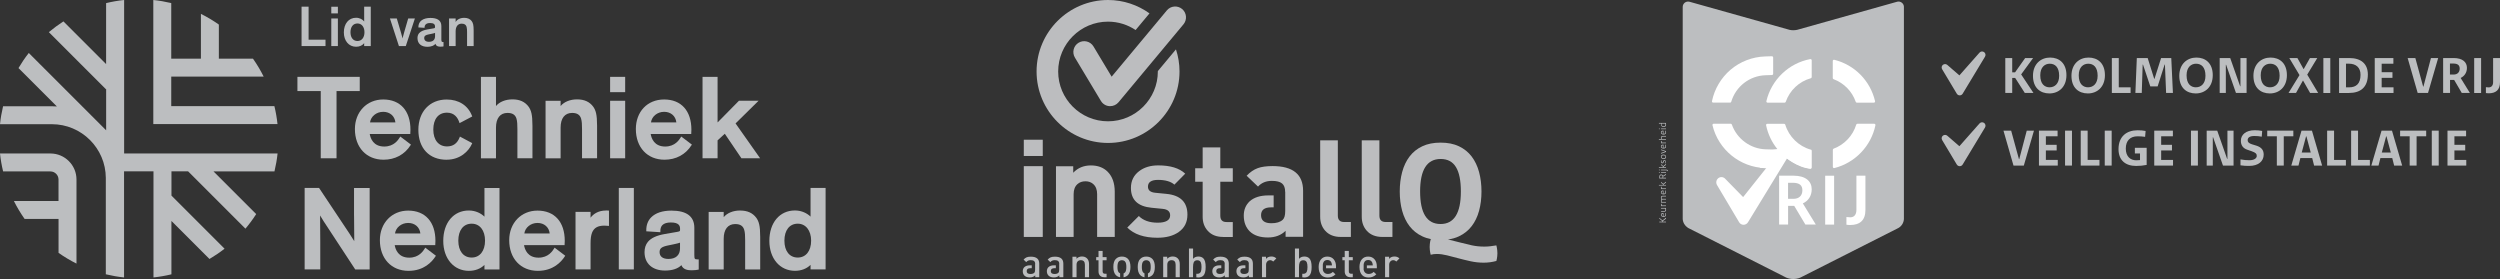 <?xml version="1.0" encoding="UTF-8"?>
<svg xmlns="http://www.w3.org/2000/svg" xmlns:xlink="http://www.w3.org/1999/xlink" id="a" data-name="Laag 1" viewBox="0 0 682.78 76.21">
  <rect x="0" y="0" width="682.78" height="76.21" fill="#333333" stroke="none"/>
  <defs>
    <style>
      .f {
        fill: none;
      }

      .g {
        fill: url(#e);
      }

      .h {
        fill: url(#c);
      }

      .i {
        fill: #bcbec0;
      }

      .j {
        fill: #bcbdbf;
      }

      .k {
        fill: #fff;
      }

      .l {
        clip-path: url(#d);
      }

      .m {
        clip-path: url(#b);
      }
    </style>
    <clipPath id="b">
      <path class="f" d="M480.59,45.79c.13.08,1.81.15,1.81.15l3.69-4.36-.67-.85s-4.96,4.98-4.83,5.06"></path>
    </clipPath>
    <linearGradient id="c" data-name="Naamloos verloop 2" x1="-3495.65" y1="-4310.49" x2="-3495.05" y2="-4310.49" gradientTransform="translate(-114129.12 -92887.53) rotate(-90) scale(26.59 -26.59)" gradientUnits="userSpaceOnUse">
      <stop offset="0" stop-color="#bcbec0"></stop>
      <stop offset=".15" stop-color="#bcbec0"></stop>
      <stop offset="1" stop-color="#fff"></stop>
    </linearGradient>
    <clipPath id="d">
      <path class="f" d="M487.54,42.89s3.36,2.97,7,3.19l-.03-2.52-6.71-2.85-.27,2.18Z"></path>
    </clipPath>
    <linearGradient id="e" data-name="Naamloos verloop 2" x1="-3306.71" y1="-4753.34" x2="-3306.1" y2="-4753.34" gradientTransform="translate(46429.96 -66007.2) scale(13.9 -13.9)" xlink:href="#c"></linearGradient>
  </defs>
  <g>
    <polygon class="i" points="549.56 15.86 549.56 19.75 550.34 19.75 553.09 15.86 555.26 15.86 552 20.32 555.36 25.39 553 25.39 550.37 21.29 549.56 21.29 549.56 25.39 547.67 25.39 547.67 15.86 549.56 15.86"></polygon>
    <g>
      <path class="i" d="M559.91,15.72c2.47,0,4.46,1.53,4.46,4.81,0,3.26-2.14,4.99-4.65,4.99s-4.49-1.53-4.49-4.81c0-3.26,2.17-4.99,4.68-4.99M559.81,23.84c1.29,0,2.57-.92,2.57-3.14,0-2.39-1.15-3.3-2.57-3.3-1.32,0-2.59.93-2.59,3.16,0,2.37,1.16,3.29,2.59,3.29"></path>
      <path class="i" d="M570.42,15.72c2.47,0,4.46,1.53,4.46,4.81,0,3.26-2.14,4.99-4.65,4.99-2.5,0-4.49-1.53-4.49-4.81s2.17-4.99,4.68-4.99M570.32,23.84c1.29,0,2.57-.92,2.57-3.14,0-2.39-1.15-3.3-2.57-3.3-1.32,0-2.59.93-2.59,3.16,0,2.37,1.16,3.29,2.59,3.29"></path>
      <polygon class="i" points="576.77 15.86 578.66 15.86 578.66 23.85 581.89 23.85 581.89 25.39 576.77 25.39 576.77 15.86"></polygon>
      <polygon class="i" points="585.19 17.64 584.94 25.39 583.2 25.39 583.59 15.86 586.56 15.86 588.34 21.53 588.42 21.53 590.22 15.86 593 15.86 593.45 25.39 591.59 25.39 591.27 17.64 591.18 17.64 589.28 23.59 587.27 23.59 585.28 17.64 585.19 17.64"></polygon>
      <path class="i" d="M599.87,15.72c2.47,0,4.46,1.53,4.46,4.81s-2.14,4.99-4.65,4.99c-2.5,0-4.49-1.53-4.49-4.81,0-3.26,2.17-4.99,4.68-4.99M599.77,23.84c1.29,0,2.57-.92,2.57-3.14,0-2.39-1.15-3.3-2.57-3.3-1.32,0-2.59.93-2.59,3.16,0,2.37,1.16,3.29,2.59,3.29"></path>
      <polygon class="i" points="607.98 17.69 607.9 17.69 607.9 25.39 606.22 25.39 606.22 15.86 609.1 15.86 611.81 23.56 611.89 23.56 611.89 15.86 613.57 15.86 613.57 25.39 610.67 25.39 607.98 17.69"></polygon>
      <path class="i" d="M620.12,15.72c2.47,0,4.46,1.53,4.46,4.81,0,3.26-2.14,4.99-4.65,4.99-2.5,0-4.49-1.53-4.49-4.81,0-3.26,2.17-4.99,4.68-4.99M620.02,23.84c1.29,0,2.57-.92,2.57-3.14,0-2.39-1.15-3.3-2.57-3.3-1.32,0-2.59.93-2.59,3.16,0,2.37,1.16,3.29,2.59,3.29"></path>
      <polygon class="i" points="627.45 15.86 629.12 18.85 629.18 18.85 630.87 15.86 632.87 15.86 630.13 20.38 633.12 25.39 630.92 25.39 629 22.02 628.95 22.02 627.06 25.39 625.02 25.39 628.02 20.51 625.24 15.86 627.45 15.86"></polygon>
      <rect class="i" x="634.54" y="15.86" width="1.89" height="9.54"></rect>
      <path class="i" d="M638.83,25.39v-9.54s2.78,0,2.78,0c3.29,0,5.08,1.64,5.08,4.49,0,3.46-1.96,5.05-5.16,5.05h-2.69ZM640.72,23.85h.89c1.88,0,3.08-.99,3.08-3.42,0-1.98-1.22-3.04-3.2-3.04h-.77s0,6.46,0,6.46Z"></path>
      <polygon class="i" points="648.57 15.86 653.66 15.86 653.66 17.4 650.46 17.4 650.46 19.72 653.41 19.72 653.41 21.26 650.46 21.26 650.46 23.85 653.7 23.85 653.7 25.39 648.57 25.39 648.57 15.86"></polygon>
      <polygon class="i" points="657.56 15.86 659.66 15.86 661.79 23.65 661.87 23.65 663.92 15.86 665.89 15.86 663.12 25.39 660.3 25.39 657.56 15.86"></polygon>
      <path class="i" d="M669.14,25.39h-1.89s0-9.54,0-9.54h2.85c2.46,0,3.65,1.12,3.65,2.68,0,1.28-.67,2.27-1.72,2.76l2.53,4.1h-2.22s-2.08-3.56-2.08-3.56h-1.12s0,3.56,0,3.56ZM669.11,20.36h1.02c.99,0,1.64-.61,1.64-1.61,0-.93-.52-1.4-1.8-1.4h-.86s0,3.01,0,3.01Z"></path>
      <rect class="i" x="675.73" y="15.86" width="1.89" height="9.54"></rect>
      <path class="i" d="M682.78,22.44c0,2.14-1.15,3.04-3.11,3.04-.23,0-.55-.02-.74-.06v-1.61c.22.03.49.06.76.06.73,0,1.21-.49,1.21-1.45v-6.56s1.89,0,1.89,0v6.59Z"></path>
      <polygon class="i" points="547.17 35.68 549.27 35.68 551.4 43.47 551.48 43.47 553.53 35.68 555.5 35.68 552.73 45.22 549.91 45.22 547.17 35.68"></polygon>
      <polygon class="i" points="556.86 35.68 561.95 35.68 561.95 37.22 558.75 37.22 558.75 39.55 561.7 39.55 561.7 41.09 558.75 41.09 558.75 43.67 562 43.67 562 45.22 556.86 45.22 556.86 35.68"></polygon>
      <rect class="i" x="563.99" y="35.68" width="1.89" height="9.54"></rect>
      <polygon class="i" points="568.27 35.68 570.16 35.68 570.16 43.67 573.39 43.67 573.39 45.22 568.27 45.22 568.27 35.68"></polygon>
      <rect class="i" x="574.83" y="35.68" width="1.89" height="9.54"></rect>
      <path class="i" d="M583.07,40.37h3.21s0,4.67,0,4.67c-.96.19-1.86.28-2.89.28-2.89,0-4.8-1.54-4.8-4.58,0-3.47,2.2-5.16,5.22-5.16.87,0,1.5.06,2.18.19l-.13,1.6c-.8-.12-1.37-.14-2.11-.14-1.92,0-3.17,1.15-3.17,3.34s1.27,3.21,2.86,3.21c.41,0,.63-.01,1.02-.06v-1.8s-1.4,0-1.4,0v-1.54Z"></path>
      <polygon class="i" points="588.35 35.68 593.44 35.68 593.44 37.22 590.24 37.22 590.24 39.55 593.19 39.55 593.19 41.09 590.24 41.09 590.24 43.68 593.48 43.68 593.48 45.22 588.35 45.22 588.35 35.68"></polygon>
      <rect class="i" x="598.38" y="35.68" width="1.89" height="9.54"></rect>
      <polygon class="i" points="604.43 37.51 604.34 37.51 604.34 45.22 602.67 45.22 602.67 35.68 605.55 35.68 608.25 43.38 608.34 43.38 608.34 35.68 610.01 35.68 610.01 45.22 607.12 45.22 604.43 37.51"></polygon>
      <path class="i" d="M611.89,43.53c.96.17,1.64.23,2.47.23,1.31,0,1.99-.57,1.99-1.16s-.25-.9-1.42-1.31l-1.19-.41c-1.13-.38-1.73-1.19-1.73-2.43,0-1.67,1.37-2.88,3.78-2.88.7,0,1.37.06,2.04.19l-.12,1.57c-.71-.13-1.28-.19-2.02-.19-1.29,0-1.83.47-1.83,1.11,0,.55.32.89,1.18,1.16l1.18.36c1.42.45,2.02,1.22,2.02,2.46,0,1.82-1.47,3.08-3.93,3.08-.87,0-1.56-.02-2.41-.16v-1.63Z"></path>
      <polygon class="i" points="623.72 45.22 621.83 45.22 621.83 37.22 619.21 37.22 619.21 35.68 626.34 35.68 626.34 37.22 623.72 37.22 623.72 45.22"></polygon>
      <path class="i" d="M634.19,45.22h-2.18s-.52-2.05-.52-2.05h-3.23s-.52,2.05-.52,2.05h-1.96s2.79-9.54,2.79-9.54h2.85s2.78,9.54,2.78,9.54ZM629.91,37.25h-.1s-1.18,4.41-1.18,4.41h2.46s-1.18-4.41-1.18-4.41Z"></path>
      <polygon class="i" points="635.57 35.68 637.46 35.68 637.46 43.68 640.69 43.68 640.69 45.22 635.57 45.22 635.57 35.68"></polygon>
      <polygon class="i" points="642.12 35.68 644.01 35.68 644.01 43.68 647.24 43.68 647.24 45.22 642.12 45.22 642.12 35.68"></polygon>
      <path class="i" d="M656.05,45.22h-2.18s-.52-2.05-.52-2.05h-3.23s-.52,2.05-.52,2.05h-1.96s2.79-9.54,2.79-9.54h2.85s2.78,9.54,2.78,9.54ZM651.78,37.25h-.1s-1.18,4.41-1.18,4.41h2.46s-1.18-4.41-1.18-4.41Z"></path>
      <polygon class="i" points="660 45.22 658.11 45.22 658.11 37.22 655.5 37.22 655.5 35.68 662.62 35.68 662.62 37.22 660 37.22 660 45.22"></polygon>
      <rect class="i" x="664.15" y="35.68" width="1.89" height="9.54"></rect>
      <polygon class="i" points="668.44 35.68 673.52 35.68 673.52 37.22 670.33 37.22 670.33 39.55 673.28 39.55 673.28 41.09 670.33 41.09 670.33 43.68 673.57 43.68 673.57 45.22 668.44 45.22 668.44 35.68"></polygon>
      <polygon class="i" points="453.18 60.54 453.99 60.54 453.99 60.38 453.18 59.71 453.18 59.47 454.04 60.2 455.01 59.45 455.01 59.72 454.16 60.37 454.16 60.54 455.01 60.54 455.01 60.73 453.18 60.73 453.18 60.54"></polygon>
      <path class="i" d="M453.62,58.69c0-.32.19-.51.54-.51.04,0,.1,0,.15,0v.87c.37,0,.54-.18.54-.44,0-.15-.03-.28-.09-.42h.17c.06.14.09.26.09.44,0,.37-.21.61-.69.61s-.71-.25-.71-.56M454.16,58.39c-.26,0-.37.11-.37.31,0,.17.14.32.37.35v-.67Z"></path>
      <path class="i" d="M454.55,57.63c.19,0,.3-.11.3-.32,0-.14-.02-.21-.07-.34h-1.12s-.02-.18-.02-.18h1.37v.18h-.08c.07.12.1.22.1.37,0,.31-.16.47-.45.47h-.91s-.02-.18-.02-.18h.92Z"></path>
      <path class="i" d="M453.83,55.69c-.02.06-.02.1-.02.16,0,.09.05.16.15.26h1.04v.18h-1.35s-.02-.18-.02-.18h.16c-.12-.11-.17-.19-.17-.29,0-.06,0-.1.02-.16l.19.02Z"></path>
      <path class="i" d="M454.1,53.67c-.18,0-.3.11-.3.31,0,.13.02.21.07.34h1.13v.18h-.91c-.19,0-.29.09-.29.31,0,.14.02.21.07.34h1.13v.18h-1.35s-.02-.18-.02-.18h.09c-.07-.13-.1-.23-.1-.37,0-.17.05-.3.14-.38-.1-.17-.14-.28-.14-.45,0-.31.17-.47.46-.47h.92v.18h-.91Z"></path>
      <path class="i" d="M453.62,52.54c0-.32.19-.51.54-.51.04,0,.1,0,.15,0v.87c.37,0,.54-.18.54-.44,0-.15-.03-.28-.09-.42h.17c.06.14.09.26.09.44,0,.37-.21.61-.69.61s-.71-.25-.71-.56M454.16,52.23c-.26,0-.37.11-.37.32,0,.17.14.32.37.35v-.67Z"></path>
      <path class="i" d="M453.83,51.03c-.02.06-.02.1-.02.16,0,.09.05.16.15.26h1.04v.18h-1.35s-.02-.18-.02-.18h.16c-.12-.11-.17-.19-.17-.29,0-.06,0-.1.02-.16l.19.02Z"></path>
      <polygon class="i" points="455.01 50.5 455.01 50.68 453.07 50.68 453.06 50.5 454.18 50.5 454.18 50.38 453.64 49.91 453.64 49.67 454.24 50.21 455.01 49.62 455.01 49.86 454.35 50.35 454.35 50.5 455.01 50.5"></polygon>
      <path class="i" d="M455.01,48.55v.19h-1.83v-.47c0-.39.19-.61.49-.61.26,0,.44.13.52.36l.82-.49v.23s-.78.45-.78.45v.34s.78,0,.78,0ZM454.06,48.55v-.27c0-.26-.11-.42-.36-.42-.23,0-.35.14-.35.43v.26s.71,0,.71,0Z"></path>
      <path class="i" d="M453.06,47.1c0-.08.04-.12.12-.12s.12.05.12.12-.04.12-.12.12-.12-.05-.12-.12M455.01,47.01v.18h-1.35s-.02-.18-.02-.18h1.37Z"></path>
      <path class="i" d="M453.06,46.42c0-.08.04-.12.12-.12s.12.05.12.12-.04.12-.12.12-.12-.05-.12-.12M455.1,46.33c.27,0,.41.16.45.38l-.16.03c-.04-.15-.13-.22-.29-.22h-1.45s-.02-.18-.02-.18h1.47Z"></path>
      <polygon class="i" points="455.01 45.65 455.01 45.83 453.07 45.83 453.06 45.65 454.18 45.65 454.18 45.53 453.64 45.06 453.64 44.82 454.24 45.36 455.01 44.77 455.01 45 454.35 45.5 454.35 45.65 455.01 45.65"></polygon>
      <path class="i" d="M454.8,44.61c.04-.13.05-.24.05-.39,0-.19-.09-.31-.22-.31-.11,0-.18.07-.23.24l-.04.16c-.05.18-.16.29-.35.29-.21,0-.39-.19-.39-.48,0-.12,0-.23.03-.33l.16.02c-.02.11-.03.2-.03.31,0,.18.09.29.2.29.11,0,.17-.07.2-.2l.04-.16c.06-.22.18-.33.34-.33.25,0,.43.21.43.5,0,.15-.01.26-.05.38h-.17Z"></path>
      <path class="i" d="M455.03,42.84c0,.36-.23.59-.69.59s-.72-.29-.72-.62c0-.36.23-.59.69-.59s.72.29.72.62M453.79,42.83c0,.25.21.41.54.41s.53-.15.53-.41c0-.24-.21-.41-.54-.41s-.53.15-.53.41"></path>
      <polygon class="i" points="453.65 41.99 453.65 41.77 454.81 41.38 454.81 41.37 453.65 41 453.65 40.81 455.01 41.27 455.01 41.5 453.65 41.99"></polygon>
      <path class="i" d="M453.62,40.02c0-.32.19-.51.54-.51.04,0,.1,0,.15,0v.87c.37,0,.54-.18.54-.44,0-.15-.03-.28-.09-.42h.17c.06.14.09.26.09.44,0,.37-.21.61-.69.61s-.71-.25-.71-.56M454.16,39.71c-.26,0-.37.11-.37.32,0,.17.14.32.37.35v-.67Z"></path>
      <path class="i" d="M453.83,38.51c-.02.06-.02.1-.02.16,0,.09.05.16.15.27h1.04v.18h-1.35s-.02-.18-.02-.18h.16c-.12-.11-.17-.19-.17-.29,0-.06,0-.1.02-.16l.19.03Z"></path>
      <path class="i" d="M454.1,37.32c-.18,0-.3.11-.3.32,0,.13.02.22.07.34h1.13v.18h-1.93s-.02-.18-.02-.18h.67c-.07-.13-.09-.22-.09-.37,0-.31.17-.48.46-.48h.92v.18h-.91Z"></path>
      <path class="i" d="M453.62,36.19c0-.32.19-.51.54-.51.04,0,.1,0,.15,0v.88c.37,0,.54-.18.54-.44,0-.15-.03-.28-.09-.42h.17c.06.14.09.26.09.44,0,.37-.21.61-.69.61s-.71-.25-.71-.56M454.16,35.88c-.26,0-.37.11-.37.32,0,.17.14.32.37.35v-.67Z"></path>
      <path class="i" d="M453.06,35.19c0-.08.04-.12.12-.12s.12.05.12.12-.04.12-.12.12-.12-.05-.12-.12M455.01,35.1v.18h-1.35s-.02-.18-.02-.18h1.37Z"></path>
      <path class="i" d="M455.01,33.58v.18h-.09c.07.09.11.22.11.35,0,.32-.23.57-.66.57-.47,0-.73-.28-.73-.68,0-.1.01-.18.03-.24h-.59s-.02-.18-.02-.18h1.95ZM454.34,34.49c.34,0,.51-.17.51-.42,0-.13-.03-.22-.09-.31h-.94c-.02.09-.03.17-.03.26,0,.28.2.46.55.46"></path>
      <path class="i" d="M519.58.89c-.05-.06-.12-.12-.19-.17-.37-.28-.84-.37-1.28-.24l-26.76,7.52-.5.14c-.35.08-.71.12-1.09.12-.33,0-.66-.03-.97-.1l-.75-.21-25.54-7.17-1.07-.3c-.44-.12-.92-.03-1.28.24-.37.28-.58.71-.58,1.17v57.93c.06.98.59,1.84,1.36,2.35.05.03.1.07.15.1,0,0,.02,0,.02.01l.3.15s0,0,0,0l25.82,13.07.61.31s0,0,.01,0c.59.25,1.25.39,1.93.39s1.31-.13,1.89-.37l.72-.36,25.89-13.1c.05-.02.11-.05.16-.08.88-.48,1.49-1.4,1.55-2.46V1.81c-.02-.35-.16-.67-.4-.92"></path>
      <path class="k" d="M488.34,61.33h-2.44s0-13.35,0-13.35h3.91c3.34,0,4.99,1.53,4.99,3.72,0,1.81-.94,3.18-2.42,3.85l3.54,5.78h-2.85s-3.05-5.11-3.05-5.11h-1.67s0,5.11,0,5.11ZM488.34,54.3h1.49c1.47,0,2.42-.85,2.42-2.32,0-1.36-.77-2.06-2.63-2.06h-1.28s0,4.38,0,4.38Z"></path>
      <rect class="k" x="498.48" y="47.99" width="2.44" height="13.35"></rect>
      <path class="k" d="M509.47,57.36c0,2.85-1.57,4.09-4.15,4.09-.33,0-.77-.02-1.04-.08v-2.1c.3.04.69.08,1.04.08,1.04,0,1.69-.69,1.69-2.03v-9.34s2.46,0,2.46,0v9.38Z"></path>
      <path class="k" d="M472.49,28.04c.15,0,.28-.1.33-.24,1.24-4.19,5.01-7.11,9.36-7.25l1.76-.06c.18,0,.33-.16.33-.34v-4.45c0-.09-.04-.18-.1-.24-.07-.06-.15-.1-.25-.1l-1.88.06c-3.44.11-6.78,1.4-9.41,3.63-2.59,2.21-4.39,5.26-5.07,8.58-.02.1,0,.2.07.28.06.08.16.12.26.12h4.59Z"></path>
      <path class="k" d="M500.78,21.63c2.84,1.06,5.05,3.31,6.04,6.18.05.14.18.23.32.23h4.63c.1,0,.2-.05.27-.13.06-.08.09-.19.06-.29-1.31-5.57-5.57-9.9-11.13-11.29-.1-.03-.21,0-.29.06-.08.06-.13.16-.13.27v4.65c0,.14.09.27.22.32"></path>
      <path class="k" d="M494.54,40.87c-3.3-.92-5.97-3.54-6.96-6.82-.04-.14-.18-.24-.32-.24h-4.59c-.1,0-.2.05-.26.12-.06.08-.09.18-.07.28.51,2.44,1.58,4.66,3.08,6.51l-1.37.11-1.86-.05c-4.12-.13-7.82-2.85-9.2-6.76-.05-.14-.18-.23-.32-.23h-4.64c-.1,0-.2.05-.27.13-.06.08-.09.19-.06.29,1.6,6.67,7.51,11.48,14.35,11.69l1.43.1c.11,0,.21-.04.28-.12l3.08-3.65c2.06,1.93,4.66,3.29,7.57,3.85.02,0,.04,0,.06,0,.08,0,.15-.03.22-.08.08-.06.12-.16.12-.26v-4.57c0-.15-.1-.29-.25-.33"></path>
      <path class="k" d="M512.13,33.93c-.06-.08-.16-.13-.26-.13h-4.59c-.15,0-.28.1-.32.24-.91,3.01-3.22,5.46-6.17,6.56-.13.05-.22.18-.22.32v4.65c0,.1.05.2.13.27.06.05.13.07.21.07.03,0,.06,0,.08-.01,5.63-1.42,10.04-6,11.21-11.69.02-.1,0-.2-.07-.28"></path>
      <path class="k" d="M494.39,16.14c-5.89,1.13-10.59,5.64-11.97,11.48-.02.1,0,.21.06.29.06.08.16.13.27.13h4.64c.14,0,.27-.09.32-.23,1.09-3.14,3.64-5.55,6.84-6.44.15-.04.25-.17.25-.33v-4.57c0-.1-.05-.2-.12-.26-.08-.06-.18-.09-.28-.07"></path>
    </g>
    <g class="m">
      <rect class="h" x="479.44" y="39.5" width="7.66" height="7.66" transform="translate(111.52 355.16) rotate(-45.11)"></rect>
    </g>
    <g class="l">
      <rect class="g" x="486.64" y="39.07" width="8.81" height="8.65" transform="translate(92.56 333.6) rotate(-41.12)"></rect>
    </g>
    <g>
      <path class="k" d="M469.24,48.71c-.53.45-.66,1.22-.3,1.83l6.04,10.16c.25.43.71.69,1.21.69h0c.49,0,.95-.26,1.21-.69l10.54-17.24c.38-.63.22-1.45-.37-1.89-.59-.44-1.41-.35-1.9.2l-9.6,12.06-5-5.11c-.53-.46-1.3-.47-1.84-.01"></path>
      <path class="i" d="M530.62,17.71c-.35.3-.44.81-.2,1.2l4,6.68c.17.28.47.45.8.46h0c.33,0,.63-.17.8-.45l6.11-10.12c.25-.41.15-.95-.24-1.24-.39-.29-.94-.23-1.26.13l-5.5,6.22-3.3-2.86c-.35-.3-.86-.31-1.22,0"></path>
      <path class="i" d="M530.62,37.05c-.35.3-.44.81-.2,1.2l4,6.68c.17.28.47.45.8.46h0c.33,0,.63-.17.8-.45l6.11-10.12c.25-.41.15-.95-.24-1.24-.39-.29-.94-.23-1.26.13l-5.5,6.22-3.3-2.86c-.35-.3-.86-.31-1.22,0"></path>
    </g>
  </g>
  <g>
    <path class="j" d="M303.21,28.99c-.08,0-.15,0-.23,0-.96-.07-1.82-.61-2.31-1.43l-7.1-11.83c-.84-1.4-.39-3.22,1.01-4.06,1.4-.84,3.22-.39,4.06,1.01l4.96,8.26,15.08-18.1c1.05-1.26,2.91-1.42,4.17-.38,1.25,1.05,1.42,2.91.38,4.17l-17.75,21.3c-.57.68-1.4,1.06-2.27,1.06"></path>
    <path class="j" d="M316.22,19.52c0,7.5-6.1,13.61-13.61,13.61-7.5,0-13.61-6.1-13.61-13.61,0-7.5,6.1-13.61,13.61-13.61,2.79,0,5.38.85,7.54,2.29l3.79-4.55C310.75,1.37,306.84,0,302.62,0c-10.76,0-19.52,8.76-19.52,19.52,0,10.76,8.76,19.52,19.52,19.52,10.76,0,19.52-8.76,19.52-19.52,0-2.11-.35-4.14-.97-6.04l-4.95,5.94s0,.07,0,.1"></path>
    <path class="j" d="M299.64,64.71v-11.68c0-1.21-.35-2.12-1.04-2.74-.57-.52-1.28-.78-2.15-.78s-1.62.26-2.19.78c-.69.62-1.04,1.53-1.04,2.74v11.68s-4.82,0-4.82,0v-19.31s4.71,0,4.71,0v1.78c1.26-1.33,2.87-2,4.82-2,1.9,0,3.42.57,4.56,1.7,1.31,1.31,1.96,3.14,1.96,5.49v12.34s-4.82,0-4.82,0Z"></path>
    <path class="j" d="M321.92,63.37c-1.48,1.04-3.42,1.56-5.82,1.56-3.63,0-6.37-.93-8.23-2.78l3.15-3.15c1.21,1.21,2.93,1.82,5.15,1.82s3.41-.67,3.41-2c0-1.06-.68-1.65-2.04-1.78l-3.04-.3c-3.76-.37-5.63-2.17-5.63-5.41,0-1.93.75-3.46,2.26-4.6,1.38-1.04,3.11-1.56,5.19-1.56,3.31,0,5.77.75,7.38,2.26l-2.96,3c-.96-.86-2.46-1.3-4.48-1.3-1.83,0-2.74.62-2.74,1.85,0,.99.67,1.54,2,1.67l3.04.3c3.83.37,5.74,2.26,5.74,5.67,0,2.05-.79,3.63-2.37,4.74"></path>
    <path class="j" d="M334.05,64.71c-1.83,0-3.25-.58-4.26-1.74-.89-1.01-1.33-2.27-1.33-3.78v-9.56s-2.04,0-2.04,0v-3.67h2.04s0-5.71,0-5.71h4.82s0,5.71,0,5.71h3.41s0,3.67,0,3.67h-3.41s0,9.27,0,9.27c0,1.16.56,1.74,1.67,1.74h1.74v4.08s-2.63,0-2.63,0Z"></path>
    <path class="j" d="M350.99,52.4c0-1.06-.28-1.83-.85-2.3-.57-.47-1.5-.7-2.78-.7-1.58,0-2.84.52-3.78,1.56l-3.11-2.96c.94-.99,1.95-1.68,3.04-2.08,1.01-.37,2.36-.56,4.04-.56,5.56,0,8.34,2.25,8.34,6.75v12.56s-4.78,0-4.78,0v-1.63c-1.24,1.21-2.84,1.82-4.82,1.82-2.17,0-3.83-.56-4.97-1.67-1.09-1.09-1.63-2.52-1.63-4.3,0-1.61.54-2.91,1.63-3.93,1.21-1.06,2.9-1.59,5.08-1.59h1.45v3.26h-.7c-1.83,0-2.74.72-2.74,2.15,0,1.46.94,2.19,2.82,2.19,1.38,0,2.41-.31,3.08-.93.47-.42.7-1.22.7-2.41v-5.23Z"></path>
    <path class="j" d="M366.19,64.71c-1.85,0-3.29-.58-4.3-1.74-.89-1.01-1.33-2.27-1.33-3.78v-20.87s4.82,0,4.82,0v20.57c0,1.16.57,1.74,1.71,1.74h1.85v4.08s-2.74,0-2.74,0Z"></path>
    <path class="j" d="M377.54,64.71c-1.85,0-3.29-.58-4.3-1.74-.89-1.01-1.33-2.27-1.33-3.78v-20.87s4.82,0,4.82,0v20.57c0,1.16.57,1.74,1.71,1.74h1.85v4.08s-2.74,0-2.74,0Z"></path>
    <path class="j" d="M408.66,67.02s-1.13.18-1.68.24c-.55.06-1.09.09-1.61.09-1.19,0-2.33-.12-3.4-.35-1.07-.24-2.12-.49-3.15-.76-1.03-.27-2.03-.52-3.02-.76-.12-.03-.24-.05-.36-.07,1.11-.15,2.12-.44,3.02-.87,1.41-.67,2.57-1.59,3.47-2.77.91-1.18,1.58-2.58,2.02-4.19.44-1.61.66-3.37.66-5.28s-.22-3.68-.66-5.32c-.44-1.63-1.12-3.05-2.02-4.24-.91-1.19-2.06-2.12-3.47-2.79-1.41-.67-3.08-1-5.01-1s-3.6.33-5.01,1c-1.41.67-2.57,1.6-3.47,2.79-.91,1.19-1.58,2.61-2.02,4.24-.44,1.63-.66,3.41-.66,5.32,0,1.91.22,3.67.66,5.28.44,1.61,1.11,3.01,2.02,4.19.91,1.18,2.06,2.11,3.47,2.77.74.35,1.56.61,2.45.78-.05.01-.1.02-.15.03,0,0-.28.95-.28,2.09s.28,2.13.28,2.13c.52-.14,1.07-.21,1.65-.21.88,0,1.83.13,2.83.38,1,.25,2.04.52,3.12.81,1.07.29,2.18.55,3.33.81,1.15.25,2.33.38,3.54.38s2.33-.16,3.47-.47c0,0,.28-.96.28-2.1s-.28-2.13-.28-2.13M387.85,52.3c0-5.92,1.87-8.88,5.62-8.88,1.88,0,3.28.74,4.17,2.22.9,1.48,1.34,3.7,1.34,6.66,0,5.92-1.85,8.88-5.55,8.88-3.72,0-5.58-2.96-5.58-8.88"></path>
    <rect class="j" x="279.61" y="45.38" width="5.18" height="19.33"></rect>
    <rect class="j" x="279.61" y="38.16" width="5.18" height="4.44"></rect>
    <path class="j" d="M282.72,72.09c0-.36-.1-.62-.29-.78-.2-.18-.51-.26-.94-.26-.53,0-.93.18-1.21.54l-.73-.69c.26-.29.54-.5.85-.63.29-.11.67-.17,1.14-.17,1.53,0,2.29.64,2.29,1.91v3.7h-1.09v-.51c-.38.38-.87.57-1.48.57-.66,0-1.16-.17-1.49-.51-.29-.3-.44-.7-.44-1.19s.16-.86.48-1.15c.34-.3.82-.45,1.43-.45h.54v.78h-.38c-.67,0-1,.26-1,.79s.34.79,1.01.79c.48,0,.83-.11,1.05-.32.16-.16.24-.44.24-.83v-1.61Z"></path>
    <path class="j" d="M289.3,72.09c0-.36-.1-.62-.29-.78-.2-.18-.51-.26-.94-.26-.53,0-.93.18-1.21.54l-.73-.69c.26-.29.54-.5.85-.63.29-.11.67-.17,1.14-.17,1.53,0,2.29.64,2.29,1.91v3.7h-1.09v-.51c-.38.38-.87.57-1.48.57-.66,0-1.16-.17-1.49-.51-.29-.3-.44-.7-.44-1.19s.16-.86.48-1.15c.34-.3.82-.45,1.43-.45h.54v.78h-.38c-.67,0-1,.26-1,.79s.34.79,1.01.79c.48,0,.83-.11,1.05-.32.16-.16.24-.44.24-.83v-1.61Z"></path>
    <path class="j" d="M296.3,75.71v-3.4c0-.83-.37-1.25-1.12-1.25-.34,0-.61.1-.82.3-.23.22-.34.54-.34.95v3.4h-1.12v-5.59h1.1v.56c.39-.42.89-.63,1.49-.63.57,0,1.02.17,1.38.51.37.37.56.89.56,1.58v3.57h-1.12Z"></path>
    <path class="j" d="M301.55,75.71c-.49,0-.88-.16-1.16-.47-.25-.29-.37-.65-.37-1.08v-3.07s-.64,0-.64,0v-.86h.64s0-1.7,0-1.7h1.12v1.7s1.08,0,1.08,0v.86h-1.08s0,3.02,0,3.02c0,.43.21.65.62.65h.46v.96h-.67Z"></path>
    <path class="j" d="M306.41,70.07c.69,0,1.25.22,1.67.66.44.46.66,1.18.66,2.18s-.22,1.74-.66,2.2c-.32.33-.73.54-1.22.62v-1.05c.14-.06.26-.14.37-.24.26-.26.39-.77.39-1.53,0-.76-.13-1.27-.39-1.52-.21-.21-.49-.32-.83-.32s-.6.11-.82.32c-.26.25-.39.76-.39,1.52s.13,1.27.39,1.53c.1.1.22.17.34.23v1.06c-.47-.09-.87-.29-1.19-.62-.44-.46-.66-1.2-.66-2.2s.22-1.73.66-2.18c.43-.44.98-.66,1.66-.66"></path>
    <path class="j" d="M313.07,70.07c.69,0,1.25.22,1.67.66.44.46.66,1.18.66,2.18s-.22,1.74-.66,2.2c-.32.33-.73.54-1.22.62v-1.05c.14-.06.26-.14.37-.24.26-.26.39-.77.39-1.53s-.13-1.27-.39-1.52c-.21-.21-.49-.32-.83-.32s-.6.11-.82.32c-.26.25-.39.76-.39,1.52s.13,1.27.39,1.53c.1.1.22.17.34.23v1.06c-.47-.09-.87-.29-1.19-.62-.44-.46-.66-1.2-.66-2.2s.22-1.73.66-2.18c.43-.44.98-.66,1.66-.66"></path>
    <path class="j" d="M321.08,75.71v-3.4c0-.83-.37-1.25-1.12-1.25-.34,0-.61.1-.82.3-.23.22-.34.54-.34.95v3.4h-1.12v-5.59h1.1v.56c.39-.42.89-.63,1.49-.63.57,0,1.02.17,1.38.51.37.37.56.89.56,1.58v3.57h-1.12Z"></path>
    <path class="j" d="M325.83,75.7h-1.11v-7.82h1.12v2.81c.35-.42.84-.63,1.45-.63.57,0,1.03.17,1.36.5.42.42.63,1.21.63,2.36s-.21,1.94-.63,2.36c-.33.33-.79.5-1.37.5-.2,0-.38-.02-.55-.05v-.97c.1.01.18.02.26.02.46,0,.78-.18.96-.55.13-.28.2-.71.2-1.3s-.07-1.02-.2-1.3c-.18-.37-.5-.55-.96-.55s-.77.18-.96.55c-.13.28-.2.71-.2,1.3v2.79Z"></path>
    <path class="j" d="M334.49,72.09c0-.36-.1-.62-.29-.78-.2-.18-.51-.26-.94-.26-.53,0-.93.18-1.21.54l-.73-.69c.26-.29.54-.5.85-.63.29-.11.67-.17,1.14-.17,1.53,0,2.29.64,2.29,1.91v3.7h-1.09v-.51c-.38.38-.87.57-1.48.57-.66,0-1.16-.17-1.49-.51-.29-.3-.44-.7-.44-1.19s.16-.86.48-1.15c.34-.3.82-.45,1.43-.45h.54v.78h-.38c-.67,0-1,.26-1,.79s.34.79,1.01.79c.48,0,.83-.11,1.05-.32.16-.16.24-.44.24-.83v-1.61Z"></path>
    <path class="j" d="M341.07,72.09c0-.36-.1-.62-.29-.78-.2-.18-.51-.26-.94-.26-.53,0-.93.18-1.21.54l-.73-.69c.26-.29.54-.5.85-.63.29-.11.67-.17,1.14-.17,1.53,0,2.29.64,2.29,1.91v3.7h-1.09v-.51c-.38.38-.87.57-1.48.57-.66,0-1.16-.17-1.49-.51-.29-.3-.44-.7-.44-1.19s.16-.86.48-1.15c.34-.3.82-.45,1.43-.45h.54v.78h-.38c-.67,0-1,.26-1,.79s.34.79,1.01.79c.48,0,.83-.11,1.05-.32.16-.16.24-.44.24-.83v-1.61Z"></path>
    <path class="j" d="M347.73,71.44c-.25-.25-.53-.38-.84-.38s-.58.11-.78.34c-.22.23-.33.54-.33.91v3.39h-1.12v-5.59h1.1v.61c.32-.45.82-.67,1.49-.67.54,0,.98.18,1.33.53l-.85.85Z"></path>
    <path class="j" d="M354.77,75.7h-1.11v-7.82h1.12v2.81c.35-.42.84-.63,1.45-.63.57,0,1.03.17,1.36.5.42.42.63,1.21.63,2.36s-.21,1.94-.63,2.36c-.33.33-.79.5-1.37.5-.2,0-.38-.02-.55-.05v-.97c.1.01.18.02.26.02.46,0,.78-.18.96-.55.13-.28.2-.71.2-1.3s-.07-1.02-.2-1.3c-.18-.37-.5-.55-.96-.55s-.77.18-.96.55c-.13.28-.2.71-.2,1.3v2.79Z"></path>
    <path class="j" d="M361.25,73.42c.03.43.17.77.41,1.01.25.26.58.39,1,.39.53,0,.98-.19,1.36-.57l.72.67c-.57.58-1.27.87-2.09.87-.76,0-1.35-.21-1.77-.64-.49-.49-.74-1.23-.74-2.23,0-.89.22-1.59.65-2.1.43-.5,1-.75,1.72-.75s1.32.25,1.74.75c.42.48.63,1.13.63,1.94v.51h-2.72v-.79h1.62c-.01-.29-.07-.54-.15-.76-.2-.47-.57-.71-1.11-.71s-.91.23-1.11.71c-.07.18-.12.37-.13.57v1.13Z"></path>
    <path class="j" d="M368.79,75.71c-.49,0-.88-.16-1.16-.47-.25-.29-.37-.65-.37-1.08v-3.07s-.64,0-.64,0v-.86h.64s0-1.7,0-1.7h1.12v1.7s1.08,0,1.08,0v.86h-1.08s0,3.02,0,3.02c0,.43.21.65.62.65h.46v.96h-.67Z"></path>
    <path class="j" d="M372.4,73.42c.03.43.17.77.41,1.01.25.26.58.39,1,.39.53,0,.98-.19,1.36-.57l.72.67c-.57.58-1.27.87-2.09.87-.76,0-1.35-.21-1.77-.64-.49-.49-.74-1.23-.74-2.23,0-.89.22-1.59.65-2.1.43-.5,1-.75,1.72-.75s1.32.25,1.74.75c.42.48.63,1.13.63,1.94v.51h-2.72v-.79h1.62c-.01-.29-.07-.54-.15-.76-.2-.47-.57-.71-1.11-.71s-.91.23-1.11.71c-.07.18-.12.37-.13.57v1.13Z"></path>
    <path class="j" d="M381.35,71.44c-.25-.25-.53-.38-.84-.38s-.58.11-.78.34c-.22.23-.33.54-.33.91v3.39h-1.12v-5.59h1.1v.61c.32-.45.82-.67,1.49-.67.54,0,.98.18,1.33.53l-.85.85Z"></path>
  </g>
  <g>
    <path class="i" d="M46.77,28.99v-8.07s25.24,0,25.24,0c-.84-1.69-1.83-3.34-2.92-4.9h-9.32s0-9.31,0-9.31c-1.56-1.1-3.21-2.08-4.9-2.92v12.24s-8.1,0-8.1,0V.84c-1.65-.39-3.3-.68-4.9-.84v33.89s33.92,0,33.92,0c-.17-1.61-.45-3.25-.85-4.9h-28.17Z"></path>
    <path class="i" d="M33.88,0c-1.61.17-3.26.45-4.9.85v16.65s-.08-.08-.08-.08l-11.58-11.58c-1.39.9-2.73,1.89-3.98,2.94l15.59,15.59.06-.06v11.28s-.08-.08-.08-.08L7.86,14.47c-1.03,1.31-1.97,2.7-2.81,4.12l10.48,10.48h-.12c-.46-.04-.86-.05-1.24-.05H.84c-.39,1.65-.68,3.3-.84,4.9h14.17c8.1,0,14.7,6.58,14.73,14.68v26.32s.04,0,.04,0c1.64.39,3.29.68,4.91.85,0,0,.02,0,.03,0v-28.97s8.04,0,8.04,0v28.97c1.61-.17,3.25-.45,4.9-.85v-14.58s.08.08.08.08l10.31,10.31c1.42-.84,2.81-1.78,4.12-2.81l-14.5-14.5v-6.62s4.55,0,4.55,0l15.65,15.65c1.06-1.25,2.05-2.59,2.94-3.98l-11.66-11.66h16.65c.39-1.64.68-3.29.85-4.9h-41.91s0-41.91,0-41.91Z"></path>
    <path class="i" d="M13.77,41.92H0c.17,1.61.45,3.25.85,4.9h12.92c1.22,0,2.21.99,2.21,2.21v5.86s-12.19,0-12.19,0c.84,1.69,1.83,3.34,2.93,4.9h9.27s0,9.27,0,9.27c1.56,1.1,3.21,2.08,4.9,2.93v-22.96c0-3.92-3.19-7.11-7.11-7.11"></path>
    <polygon class="i" points="87.6 43.23 91.91 43.23 91.91 24.87 98.25 24.87 98.25 20.99 81.23 20.99 81.23 24.87 87.6 24.87 87.6 43.23"></polygon>
    <path class="i" d="M104.75,43.62c3.13,0,5.75-1.4,7.37-3.95l.11-.18-2.9-2.2-.13.21c-.43.69-1.57,2.52-4.26,2.52-2.98,0-3.76-2.22-3.96-3.42h11.08s0-.23,0-.23c0-.12,0-.29.02-.45,0-.17.02-.34.02-.48,0-5.18-2.78-8.27-7.44-8.27-4.48,0-7.73,3.4-7.73,8.08,0,5.01,3.14,8.37,7.82,8.37M101.06,33.42c.22-1.63,1.75-2.88,3.59-2.88s3.15,1.15,3.34,2.88h-6.94Z"></path>
    <path class="i" d="M121.98,43.62c3.72,0,6.04-2.34,6.91-4.34l.08-.19-3.36-1.79-.09.24c-.65,1.65-1.78,2.45-3.44,2.45-2.31,0-3.74-1.77-3.74-4.61,0-2.89,1.4-4.61,3.74-4.61,2.04,0,2.94,1.41,3.34,2.6l.09.26,3.46-1.82-.07-.19c-1.09-2.82-3.61-4.44-6.91-4.44-4.62,0-7.73,3.32-7.73,8.27,0,5.04,2.96,8.18,7.73,8.18"></path>
    <path class="i" d="M141.06,32.43c.21.71.25,1.61.25,2.85v7.95s4.11,0,4.11,0v-8.88c0-3.13-.37-4.25-1.07-5.23-.99-1.33-2.43-1.98-4.38-1.98-1.92,0-3.57.68-4.51,1.82v-7.97s-4.11,0-4.11,0v22.25s4.11,0,4.11,0v-8.4c0-2.54,1.14-4,3.14-4,1.37,0,2.15.51,2.47,1.6"></path>
    <path class="i" d="M158.71,32.43c.21.71.25,1.61.25,2.85v7.95s4.11,0,4.11,0v-8.88c0-3.13-.37-4.25-1.07-5.23-.99-1.33-2.43-1.98-4.38-1.98-1.92,0-3.57.68-4.51,1.82v-1.43s-4.11,0-4.11,0v15.71s4.11,0,4.11,0v-8.4c0-2.54,1.14-4,3.14-4,1.37,0,2.15.51,2.47,1.6"></path>
    <rect class="i" x="166.63" y="27.52" width="4.11" height="15.71"></rect>
    <rect class="i" x="166.63" y="20.99" width="4.11" height="4.18"></rect>
    <path class="i" d="M188.85,39.67l.11-.18-2.9-2.2-.13.21c-.43.69-1.57,2.52-4.26,2.52-2.98,0-3.76-2.22-3.96-3.42h11.08s0-.23,0-.23c0-.12,0-.29.02-.45,0-.17.02-.34.02-.48,0-5.18-2.78-8.27-7.44-8.27s-7.73,3.4-7.73,8.08c0,5.01,3.14,8.37,7.82,8.37,3.13,0,5.75-1.4,7.37-3.95M177.79,33.42c.22-1.63,1.75-2.88,3.59-2.88,1.84,0,3.15,1.15,3.34,2.88h-6.94Z"></path>
    <polygon class="i" points="195.98 38.33 197.95 36.53 202.49 43.23 207.6 43.23 200.89 33.71 207.17 27.52 201.81 27.52 195.98 33.44 195.98 20.99 191.87 20.99 191.87 43.23 195.98 43.23 195.98 38.33"></polygon>
    <path class="i" d="M96.7,58.87c0,2.08.03,4.58.05,6.23,0,.28,0,.54,0,.76-.39-.63-.92-1.47-1.24-1.96l-8.37-12.57h-3.94s0,22.25,0,22.25h4.27s0-7.5,0-7.5c0-2.99-.02-5.76-.05-7.24.26.43.6,1,.94,1.54l8.66,13.21h3.94s0-22.25,0-22.25h-4.27s0,7.54,0,7.54Z"></path>
    <path class="i" d="M116.02,67.85c-.43.69-1.57,2.52-4.26,2.52-2.98,0-3.76-2.22-3.96-3.42h11.08s0-.23,0-.23c0-.12,0-.29.02-.45,0-.17.02-.34.02-.48,0-5.18-2.78-8.27-7.44-8.27-4.48,0-7.73,3.4-7.73,8.08,0,5.01,3.14,8.37,7.82,8.37,4.23,0,6.43-2.48,7.37-3.95l.11-.18-2.9-2.2-.13.21ZM107.88,63.77c.22-1.63,1.75-2.88,3.59-2.88,1.84,0,3.15,1.15,3.34,2.88h-6.94Z"></path>
    <path class="i" d="M132.31,59.17c-.87-.85-2.36-1.68-4.26-1.68-4.18,0-6.99,3.34-6.99,8.3,0,4.81,2.87,8.18,6.99,8.18,1.72,0,3.18-.56,4.26-1.62v1.24s4.11,0,4.11,0v-22.25s-4.11,0-4.11,0v7.83ZM128.82,70.34c-2.25,0-3.65-1.77-3.65-4.61,0-2.86,1.4-4.64,3.65-4.64s3.65,1.87,3.65,4.64c0,2.8-1.43,4.61-3.65,4.61"></path>
    <path class="i" d="M151.34,67.85c-.43.69-1.57,2.52-4.26,2.52-2.98,0-3.76-2.22-3.96-3.42h11.08s0-.23,0-.23c0-.12,0-.29.02-.45,0-.17.02-.34.02-.48,0-5.18-2.78-8.27-7.44-8.27-4.48,0-7.73,3.4-7.73,8.08,0,5.01,3.14,8.37,7.82,8.37,4.23,0,6.43-2.48,7.37-3.95l.11-.18-2.9-2.2-.13.21ZM143.2,63.77c.22-1.63,1.75-2.88,3.59-2.88,1.84,0,3.15,1.15,3.34,2.88h-6.94Z"></path>
    <path class="i" d="M165.52,57.49c-2.2,0-3.54,1.03-4.23,1.97v-1.59s-4.11,0-4.11,0v15.71s4.11,0,4.11,0v-7.09c0-1.3.12-2.18.4-2.93.53-1.34,1.57-1.94,3.38-1.94.31,0,.66.03,1,.06l.25.02v-4.18s-.21-.02-.21-.02c-.33-.03-.4-.03-.6-.03"></path>
    <rect class="i" x="169" y="51.33" width="4.11" height="22.25"></rect>
    <path class="i" d="M189.63,69.77v-7.56c0-3.11-2.11-4.69-6.26-4.69-2.44,0-4.35.64-5.54,1.85-.9.92-1.35,2.14-1.32,3.61v.19s3.84.25,3.84.25v-.22c-.02-.75.17-1.34.56-1.73.47-.47,1.24-.71,2.3-.71,2.23,0,2.52.92,2.52,1.71v.26c0,.41,0,.44-.79.6l-3.36.58c-2.28.4-3.76,1.09-4.64,2.15-.61.76-.91,1.68-.91,2.82,0,3.09,2.14,5.01,5.59,5.01,1.99,0,3.49-.49,4.48-1.47.49,1.25,1.81,1.4,2.79,1.4.93,0,1.43-.1,1.67-.15l.27-.05v-2.78s-.4,0-.4,0c-.68,0-.79-.14-.79-1.07M185.72,66.28v1.57c0,1.82-1.15,2.87-3.16,2.87-1.56,0-2.42-.67-2.42-1.87,0-1.01.57-1.46,2.33-1.82l1.41-.29c.92-.19,1.39-.31,1.83-.46"></path>
    <path class="i" d="M202.16,57.49c-1.92,0-3.57.68-4.51,1.82v-1.43s-4.11,0-4.11,0v15.71s4.11,0,4.11,0v-8.4c0-2.54,1.14-4,3.14-4,1.37,0,2.15.51,2.47,1.6.21.71.25,1.61.25,2.85v7.95s4.11,0,4.11,0v-8.88c0-3.13-.37-4.25-1.07-5.23-.99-1.33-2.43-1.98-4.38-1.98"></path>
    <path class="i" d="M221.37,51.33v7.83c-.87-.85-2.36-1.68-4.26-1.68-4.18,0-6.99,3.34-6.99,8.3,0,4.81,2.87,8.18,6.99,8.18,1.72,0,3.18-.56,4.26-1.62v1.24s4.11,0,4.11,0v-22.25s-4.11,0-4.11,0ZM217.88,70.34c-2.25,0-3.65-1.77-3.65-4.61,0-2.86,1.4-4.64,3.65-4.64,2.18,0,3.65,1.87,3.65,4.64,0,2.8-1.43,4.61-3.65,4.61"></path>
    <polygon class="i" points="84.28 1.82 84.28 10.84 88.9 10.84 88.9 12.58 82.36 12.58 82.36 1.82 84.28 1.82"></polygon>
    <path class="i" d="M92.28,3.66h-1.8v-1.83h1.8v1.83ZM92.28,12.58h-1.8s0-7.53,0-7.53h1.8s0,7.53,0,7.53Z"></path>
    <path class="i" d="M93.91,8.84c0-2.34,1.3-3.99,3.34-3.99.98,0,1.8.47,2.21,1.01V1.82h1.8s0,10.76,0,10.76h-1.8v-.79c-.47.59-1.2.98-2.21.98-2.01,0-3.34-1.66-3.34-3.92M97.63,6.41c-1.15,0-1.91.89-1.91,2.4,0,1.49.76,2.39,1.91,2.39,1.14,0,1.91-.93,1.91-2.39s-.78-2.4-1.91-2.4"></path>
    <path class="i" d="M113.31,5.05l-2.48,7.53h-1.88s-2.45-7.53-2.45-7.53h1.87s1.16,3.91,1.16,3.91c.24.78.41,1.5.41,1.5h.02s.16-.73.4-1.55l1.12-3.86h1.85Z"></path>
    <path class="i" d="M120.55,10.85c0,.47.06.63.49.63h.09v1.19c-.09.02-.33.08-.85.08-.7,0-1.19-.19-1.33-.78h-.02c-.3.35-.9.81-2.25.81-1.46,0-2.66-.73-2.66-2.37,0-.57.16-1,.43-1.33.46-.55,1.25-.85,2.23-1.03l1.66-.29c.4-.08.47-.11.47-.39v-.13c0-.63-.41-.95-1.34-.95-1.01,0-1.53.43-1.52,1.31l-1.69-.11c-.03-1.85,1.49-2.59,3.29-2.59,1.72,0,2.99.55,2.99,2.21v3.73ZM118.82,9.9v-.92c-.27.1-.49.16-1.03.27l-.7.14c-.85.17-1.23.4-1.23,1s.41,1.03,1.3,1.03c.98,0,1.66-.49,1.66-1.52"></path>
    <path class="i" d="M129.36,12.58h-1.8v-3.81c0-.57-.02-1.06-.13-1.44-.16-.54-.55-.87-1.33-.87-1.12,0-1.66.87-1.66,2.09v4.03h-1.8s0-7.53,0-7.53h1.8v.97c.35-.66,1.2-1.15,2.34-1.15.85,0,1.57.25,2.07.93.35.49.51,1.06.51,2.52v4.27Z"></path>
  </g>
</svg>
